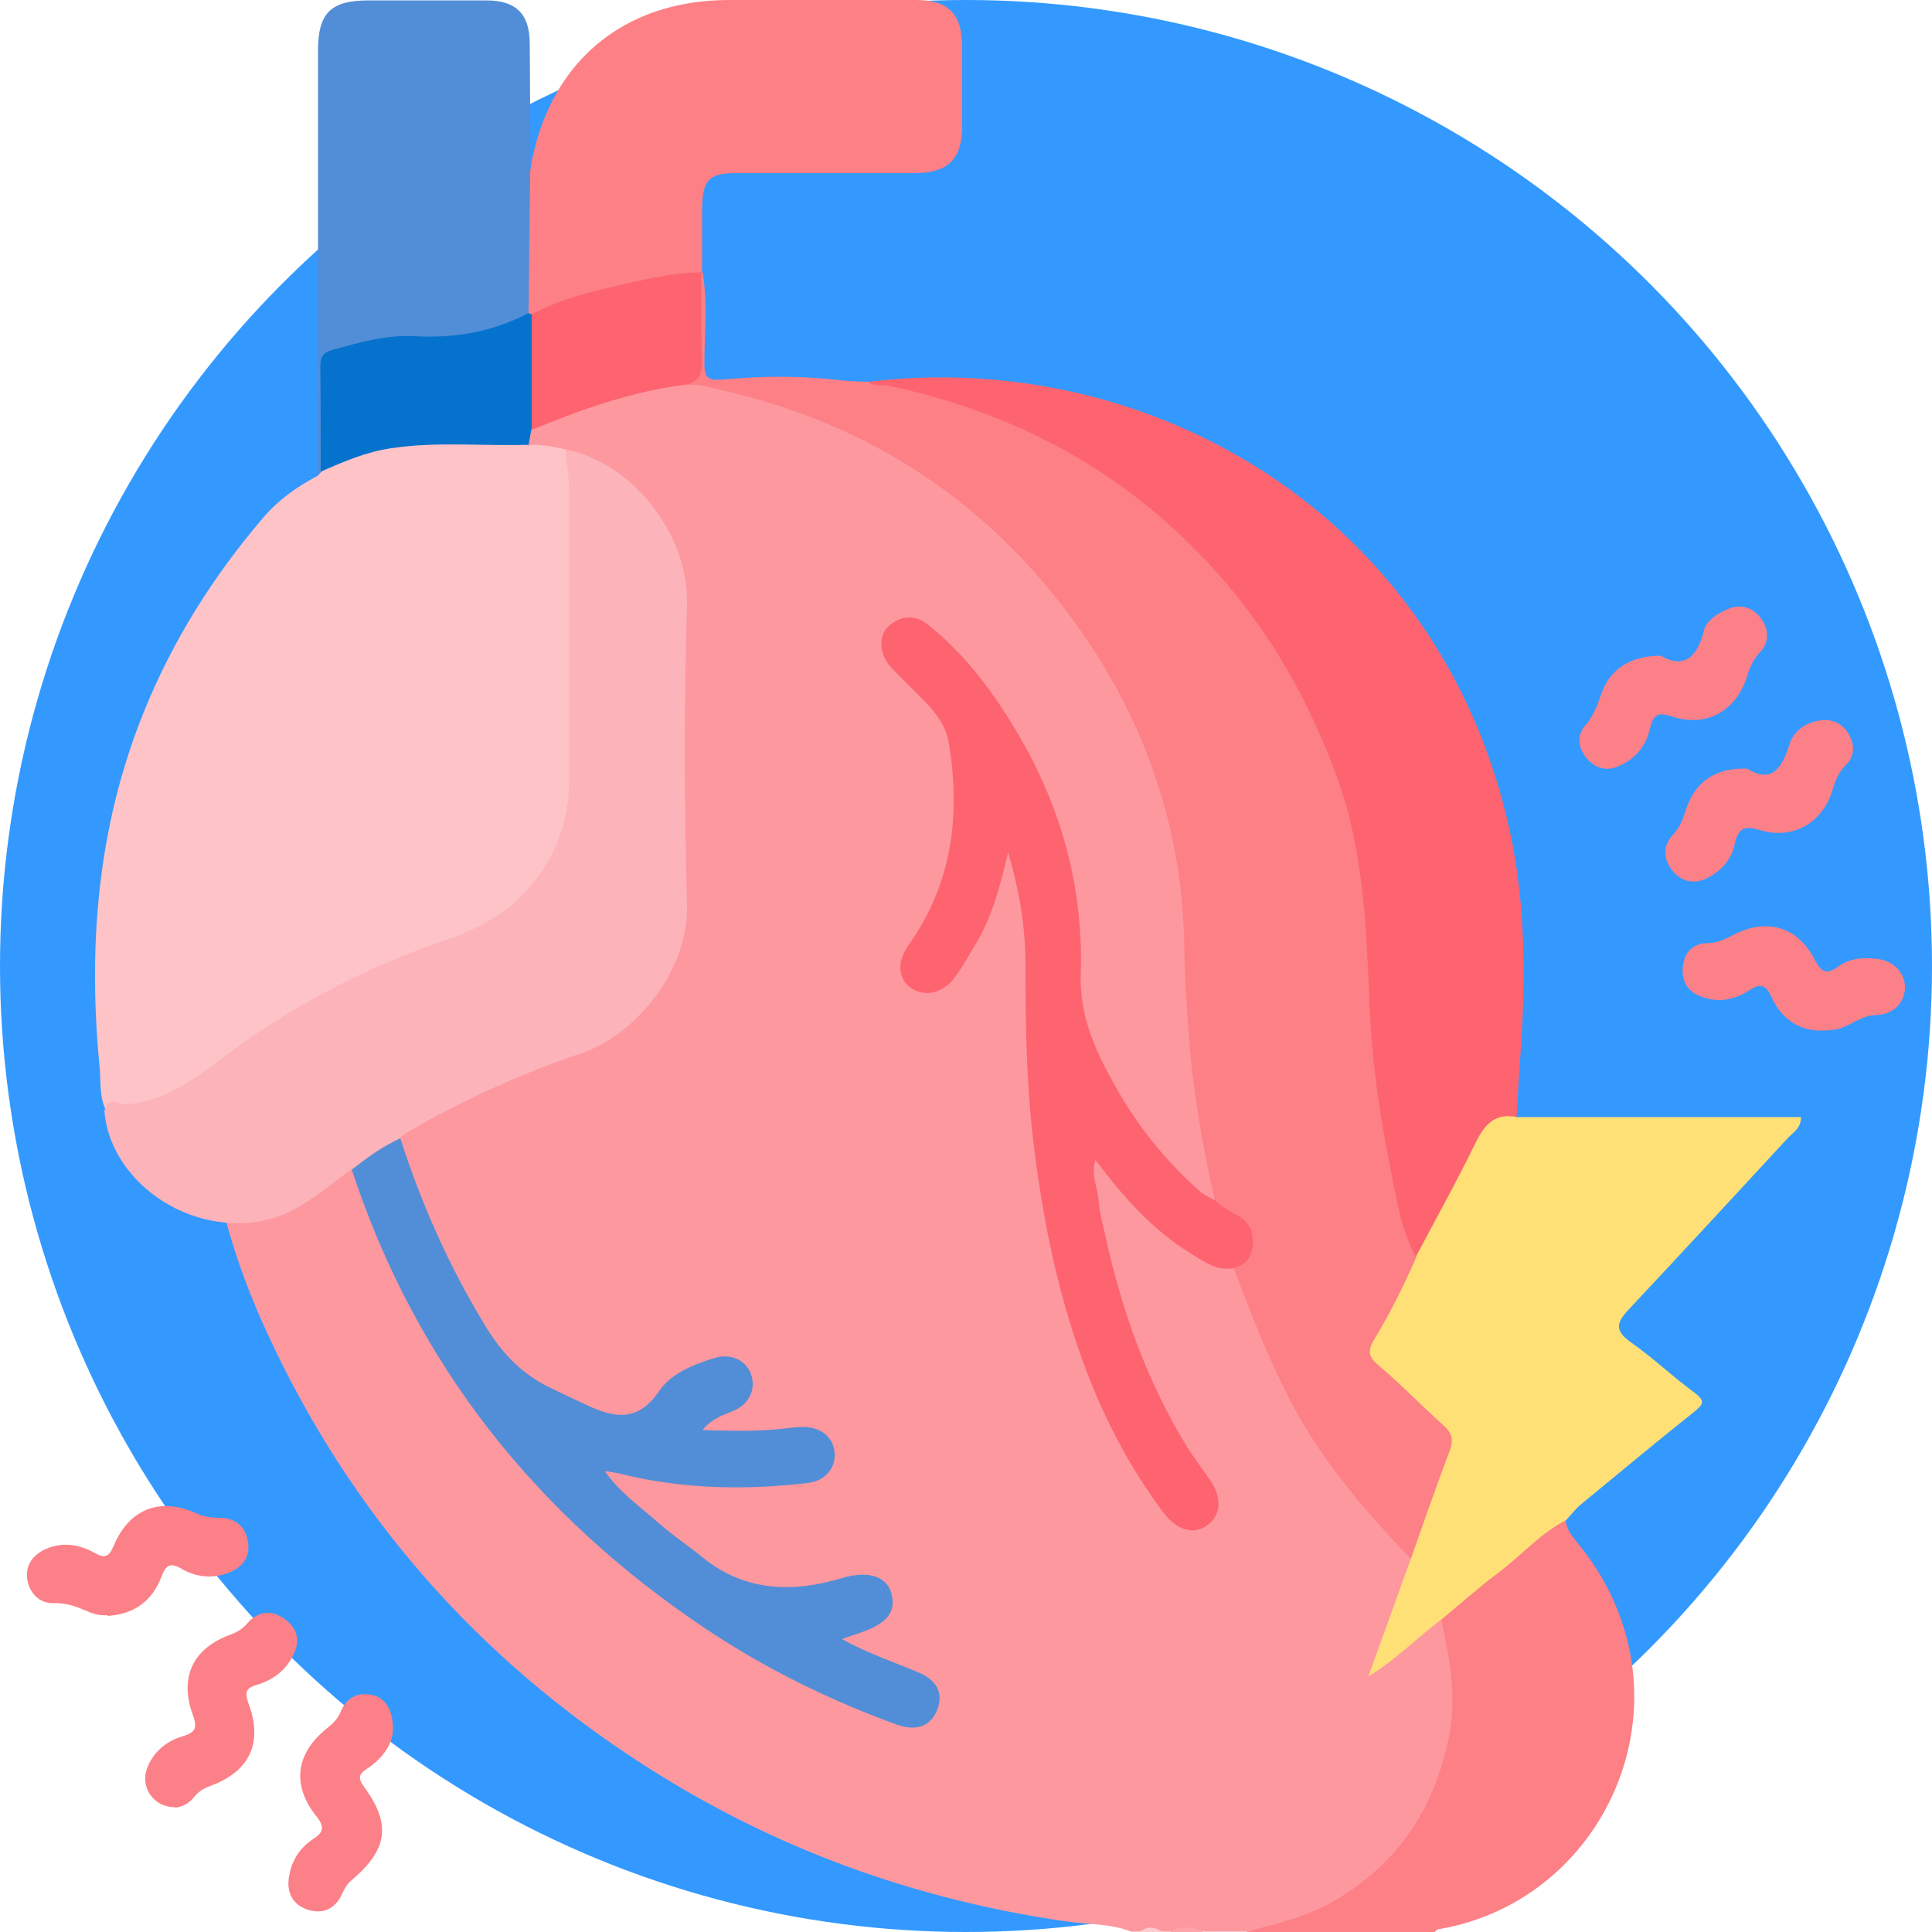 <?xml version="1.0" encoding="UTF-8"?>
<svg id="Layer_2" data-name="Layer 2" xmlns="http://www.w3.org/2000/svg" width="50" height="50" viewBox="0 0 50 50">
  <defs>
    <style>
      .cls-1 {
        fill: #fda4aa;
      }

      .cls-1, .cls-2, .cls-3, .cls-4, .cls-5, .cls-6, .cls-7, .cls-8, .cls-9, .cls-10, .cls-11, .cls-12 {
        stroke-width: 0px;
      }

      .cls-2 {
        fill: #fd989f;
      }

      .cls-3 {
        fill: #fc8086;
      }

      .cls-4 {
        fill: #0573cd;
      }

      .cls-5 {
        fill: #fec3c7;
      }

      .cls-6 {
        fill: #fee077;
      }

      .cls-7 {
        fill: #fd646f;
      }

      .cls-8 {
        fill: #fcb3b9;
      }

      .cls-9 {
        fill: #fdcace;
      }

      .cls-10 {
        fill: #fc8087;
      }

      .cls-11 {
        fill: #528ed7;
      }

      .cls-12 {
        fill: #39f;
      }
    </style>
  </defs>
  <g id="Layer_2-2" data-name="Layer 2">
    <g>
      <circle class="cls-12" cx="25" cy="25" r="25"/>
      <g>
        <path class="cls-2" d="m29.3,50c-.56-.23-1.17-.19-1.75-.28-3.91-.57-7.54-1.89-10.87-4.03-4.33-2.78-7.6-6.5-9.76-11.18-.43-.93-.79-1.88-1.06-2.87.09-.11.23-.12.35-.12.78,0,1.44-.32,2.05-.78.25-.19.47-.45.82-.5.19.08.23.26.29.43,1.21,3.62,3.34,6.64,6.14,9.19,2.25,2.05,4.83,3.58,7.69,4.62.08.03.15.05.23.07.31.05.55-.05.67-.35.13-.3.03-.54-.23-.72-.26-.17-.56-.25-.85-.37-.27-.11-.55-.2-.81-.34-.17-.08-.42-.13-.41-.36.01-.2.25-.23.41-.29.14-.06.28-.1.4-.18.25-.17.39-.39.28-.71-.11-.31-.36-.4-.66-.36-.13.02-.25.06-.38.1-.73.24-1.48.2-2.22.13-.47-.04-.89-.25-1.29-.53-.75-.52-1.44-1.12-2.13-1.7-.14-.11-.26-.24-.38-.38-.1-.12-.27-.24-.16-.41.09-.14.27-.1.41-.06.57.14,1.15.22,1.73.28,1.02.1,2.05.08,3.06-.07.35-.05.57-.25.56-.62,0-.32-.29-.57-.68-.56-.63.03-1.26.12-1.9.08-.15,0-.29,0-.44-.02-.28-.05-.32-.19-.13-.4.15-.16.36-.22.55-.31.41-.19.57-.51.41-.85-.15-.31-.47-.41-.88-.25-.63.25-1.2.6-1.61,1.14-.23.31-.5.37-.85.27-.93-.28-1.8-.66-2.57-1.26-.2-.15-.36-.32-.5-.53-1.01-1.53-1.83-3.15-2.4-4.89-.06-.2-.14-.4-.11-.62.07-.2.26-.28.43-.38,1.31-.77,2.7-1.36,4.13-1.87,1.25-.45,2.12-1.29,2.59-2.54.14-.37.18-.75.18-1.15,0-2.59-.06-5.17.02-7.76.06-1.99-1.5-3.67-3.04-3.97-.31-.08-.65-.05-.95-.2-.12-.16-.07-.31.04-.46.88-.54,1.87-.8,2.86-1.05.39-.1.79-.19,1.2-.21,1.4.16,2.73.58,4,1.16,2.88,1.31,5.15,3.33,6.8,6.01,1.14,1.85,1.83,3.87,2.13,6.02.15,1.08.06,2.17.17,3.26.13,1.41.31,2.81.59,4.19.04.19.13.38.02.57-.25.12-.4-.06-.55-.19-1.35-1.19-2.26-2.67-2.94-4.32-.12-.28-.09-.58-.09-.87.02-1.76-.21-3.47-.89-5.11-.6-1.45-1.47-2.71-2.53-3.85-.17-.18-.34-.35-.57-.46-.29-.14-.58-.15-.8.12-.2.25-.14.53.05.77.21.27.45.51.71.74.63.55.9,1.26.95,2.07.1,1.58-.14,3.08-1.06,4.42-.35.51-.35.87-.05,1.08.33.23.7.08,1.05-.41.51-.73.87-1.52,1.08-2.39.02-.08.03-.16.06-.24.05-.13.06-.32.24-.32.15,0,.16.19.2.31.25.85.37,1.72.35,2.6-.03,2.2.1,4.39.5,6.55.45,2.42,1.21,4.73,2.55,6.81.2.31.41.63.68.89.2.2.45.28.71.11.27-.18.31-.44.21-.73-.05-.14-.13-.26-.22-.38-1.67-2.32-2.46-4.96-2.9-7.74-.01-.08-.02-.16-.01-.24.01-.11.02-.25.15-.28.1-.03.18.07.24.14.25.3.5.6.76.89.56.62,1.2,1.13,1.94,1.54.19.11.41.11.6.18.21.1.26.32.33.52.85,2.41,2.03,4.62,3.87,6.44.18.18.34.39.46.62-.12.76-.47,1.44-.7,2.16-.06.19-.13.37-.23.61.5-.32.86-.7,1.28-1.01.13-.1.24-.29.45-.15.59,1.51.46,3-.16,4.46-.63,1.49-1.71,2.54-3.19,3.22-.58.27-1.18.3-1.79.4h-1.07c-.29-.08-.59-.08-.88,0h-.2c-.2-.08-.39-.08-.59,0h-.2Z"/>
        <path class="cls-3" d="m32.23,50c.76-.2,1.52-.37,2.22-.76,1.71-.97,2.7-2.44,3.06-4.36.19-1.02,0-1.99-.21-2.96.08-.34.39-.45.62-.65.64-.56,1.32-1.09,1.98-1.64.17-.14.32-.39.62-.27.03.22.15.38.29.55,3.19,3.85.89,9.27-3.59,10.02-.04,0-.07.06-.11.09h-4.88Z"/>
        <path class="cls-1" d="m30.27,50c.29-.16.59-.15.88,0h-.88Z"/>
        <path class="cls-9" d="m29.49,50c.2-.16.39-.14.59,0h-.59Z"/>
        <path class="cls-5" d="m13.69,11.52c.33-.03.64.05.96.11.21.31.23.68.23,1.03.01,2.52.05,5.04,0,7.56-.04,1.92-.98,3.33-2.79,4.03-1.98.76-3.91,1.6-5.66,2.82-.35.24-.69.49-1.02.75-.78.62-1.67.92-2.67.91-.17-.34-.13-.73-.16-1.09-.31-3.15-.06-6.24,1.14-9.21.75-1.86,1.8-3.52,3.09-5.03.39-.46.88-.81,1.42-1.09.04-.08.09-.15.16-.2.73-.43,1.53-.65,2.36-.7.81-.04,1.63-.01,2.44,0,.18,0,.36.02.51.14Z"/>
        <path class="cls-3" d="m31.44,31.06c-.3-1.32-.54-2.66-.65-4.01-.07-.84-.13-1.68-.14-2.52-.04-3.18-1.07-6.04-2.95-8.58-2.25-3.03-5.24-4.97-8.92-5.83-.33-.08-.66-.18-1-.16.26-.36.24-.78.25-1.19.01-.56-.1-1.13.09-1.68.02-.02.04-.04.06-.06.14.79.05,1.58.05,2.37,0,.4.1.45.5.42,1-.09,2.01-.1,3.01.02.24.03.49.03.73.04,2.94.26,5.43,1.55,7.65,3.42,2.85,2.41,4.55,5.51,5.2,9.18.08.46.16.93.16,1.4.02,2.92.36,5.8,1.21,8.6.04.21-.05.38-.14.56-.28.53-.5,1.1-.83,1.6-.18.27-.12.45.1.68.49.5,1.03.95,1.54,1.42.3.28.39.57.23.96-.31.75-.54,1.53-.84,2.29-.05.13-.09.28-.24.35-1.19-1.24-2.3-2.53-3.11-4.08-.58-1.11-1.03-2.27-1.47-3.44.03-.1.12-.15.18-.22.3-.37.25-.75-.14-1.04-.19-.14-.49-.19-.53-.5Z"/>
        <path class="cls-8" d="m2.73,28.72c.07-.37.37-.13.51-.14,1-.06,1.75-.62,2.5-1.19,1.78-1.34,3.72-2.36,5.82-3.07,1.22-.41,2.19-1.11,2.76-2.29.28-.58.41-1.2.41-1.83,0-2.49,0-4.97,0-7.46,0-.37-.06-.74-.1-1.11,1.66.31,3.21,2.14,3.15,4.04-.08,2.58-.07,5.17,0,7.76.04,1.7-1.34,3.36-2.74,3.83-1.57.53-3.08,1.22-4.51,2.05-.07.04-.13.1-.19.15-.36.37-.76.68-1.27.82-.41.3-.81.63-1.25.9-.6.38-1.27.53-1.99.46-1.65-.15-3.04-1.45-3.13-2.92Z"/>
        <path class="cls-7" d="m36.64,32.53c-.39-.72-.5-1.53-.66-2.32-.29-1.41-.48-2.83-.54-4.27-.08-1.97-.15-3.94-.84-5.83-.71-1.94-1.69-3.7-3.07-5.25-2.3-2.6-5.17-4.16-8.54-4.88-.17-.04-.36.05-.51-.1,7.25-.88,14.79,3.41,16.59,11.61.45,2.06.41,4.13.25,6.2-.03.4-.04.81-.07,1.22-.69.08-.92.61-1.16,1.14-.34.74-.74,1.44-1.13,2.15-.07.14-.12.31-.32.33Z"/>
        <path class="cls-6" d="m36.64,32.53c.51-.97,1.05-1.93,1.53-2.92.24-.49.5-.82,1.09-.7,2.45,0,4.89,0,7.35,0,0,.28-.19.39-.32.52-1.38,1.49-2.75,2.98-4.14,4.46-.32.34-.37.55.06.85.57.4,1.08.89,1.64,1.3.31.23.22.31-.02.51-.98.78-1.94,1.58-2.9,2.37-.15.12-.27.28-.4.42-.68.35-1.18.94-1.79,1.39-.49.37-.95.78-1.42,1.17-.61.45-1.14,1.01-1.91,1.49.4-1.11.76-2.09,1.11-3.07.33-.93.65-1.86,1-2.78.1-.27.06-.45-.15-.64-.58-.52-1.12-1.08-1.71-1.58-.29-.24-.24-.43-.08-.68.41-.68.76-1.39,1.08-2.12Z"/>
        <path class="cls-3" d="m13.72,4.41C14.16,1.66,16.09,0,18.87,0c1.61,0,3.22,0,4.83,0,.85,0,1.2.36,1.2,1.22,0,.68,0,1.37,0,2.05,0,.85-.37,1.21-1.23,1.21-1.53,0-3.06,0-4.59,0-.74,0-.9.17-.91.93,0,.54,0,1.07,0,1.61,0,0-.03.03-.03.03-.16.14-.36.15-.54.18-1.16.15-2.28.43-3.38.82-.17.06-.33.13-.52.09-.05-.03-.09-.07-.12-.13-.13-1.09-.06-2.19-.04-3.29,0-.13.04-.26.18-.32Z"/>
        <path class="cls-11" d="m13.72,4.41c-.01,1.23-.03,2.47-.04,3.7-.55.52-1.22.72-1.95.72-.84,0-1.69,0-2.51.21-.75.18-.77.19-.77.97,0,.54,0,1.07,0,1.61,0,.21.01.43-.14.6-.03.03-.05.05-.08.08,0-1.2,0-2.41,0-3.61,0-2.46,0-4.91,0-7.37,0-.99.33-1.31,1.32-1.31,1.01,0,2.02,0,3.03,0,.78,0,1.13.35,1.13,1.13.01,1.09.01,2.18.02,3.27Z"/>
        <path class="cls-10" d="m2.78,41.8c-.2.02-.39-.04-.57-.12-.27-.12-.52-.2-.83-.19-.36,0-.6-.24-.67-.59-.06-.34.09-.6.39-.77.46-.24.92-.18,1.35.06.27.15.37.1.49-.18.4-.96,1.2-1.27,2.13-.85.2.09.39.12.61.12.41,0,.68.23.74.63.06.41-.17.68-.55.81-.41.14-.81.09-1.17-.12-.29-.17-.41-.1-.52.2-.24.64-.72.98-1.4,1.02Z"/>
        <path class="cls-10" d="m47.05,26.67c-.47-.02-.94-.28-1.2-.86-.14-.3-.27-.39-.58-.18-.38.25-.81.33-1.25.16-.35-.13-.5-.4-.47-.76.03-.37.25-.61.62-.62.26,0,.47-.1.68-.21.85-.45,1.66-.23,2.1.61.17.32.29.45.63.2.3-.22.67-.24,1.03-.19.42.06.7.38.69.75-.01.38-.3.68-.73.7-.21,0-.37.07-.55.16-.41.22-.5.24-.98.24Z"/>
        <path class="cls-10" d="m45.23,19.9c.62.38.88,0,1.09-.66.11-.33.43-.56.82-.6.33-.03.57.11.72.39.15.28.13.56-.09.77-.2.2-.28.42-.35.67-.27.84-1.03,1.27-1.88,1.01-.43-.13-.56-.02-.65.38-.08.38-.34.67-.68.85-.34.18-.67.13-.92-.17-.25-.3-.26-.65,0-.93.19-.2.27-.43.35-.68.24-.7.74-1.06,1.58-1.04Z"/>
        <path class="cls-10" d="m42.98,16.97c.6.35.95.04,1.12-.66.06-.23.29-.39.51-.5.34-.18.68-.15.93.15.24.29.27.65,0,.93-.18.19-.26.4-.33.63-.29.89-1.06,1.32-1.95,1.02-.38-.13-.48-.02-.56.32-.1.45-.38.78-.81.97-.33.14-.61.05-.83-.21-.22-.26-.26-.59-.03-.85.21-.24.31-.52.41-.81.22-.63.74-.99,1.53-.99Z"/>
        <path class="cls-10" d="m4.52,46.77c-.54,0-.89-.51-.72-.99.16-.44.5-.72.94-.85.29-.09.38-.19.26-.52-.37-.99-.02-1.74.95-2.1.19-.07.34-.16.47-.32.26-.29.6-.33.92-.11.33.23.45.54.26.93-.19.41-.52.66-.94.79-.28.08-.34.18-.23.48.38,1.02.04,1.75-.96,2.13-.17.06-.32.14-.44.29-.13.17-.32.27-.51.28Z"/>
        <path class="cls-10" d="m10.17,44.78c-.02.38-.28.74-.68,1-.22.15-.22.25-.07.46.71.97.62,1.62-.32,2.42-.15.12-.21.28-.29.44-.2.35-.52.44-.88.31-.34-.12-.5-.41-.46-.77.05-.44.26-.8.64-1.05.25-.16.3-.3.09-.57-.66-.81-.55-1.64.26-2.29.15-.12.28-.24.36-.44.15-.36.45-.51.83-.42.33.08.53.4.52.9Z"/>
        <path class="cls-7" d="m31.44,31.06c.17.17.38.28.59.4.3.16.41.41.39.75-.02.34-.19.53-.5.61-.45.08-.77-.18-1.12-.39-.98-.61-1.73-1.45-2.45-2.41-.12.39.05.7.08,1.02.02.34.12.67.19,1,.42,1.91,1.08,3.74,2.11,5.42.19.3.41.58.61.88.29.43.25.89-.09,1.13-.35.26-.78.14-1.13-.31-.9-1.2-1.59-2.53-2.1-3.94-.69-1.9-1.07-3.86-1.3-5.87-.16-1.46-.18-2.91-.18-4.37,0-.96-.15-1.9-.45-2.92-.2.84-.39,1.59-.78,2.27-.19.32-.37.65-.59.95-.3.42-.78.54-1.14.29-.34-.23-.38-.68-.06-1.12,1.12-1.58,1.34-3.34,1.04-5.2-.07-.44-.31-.77-.61-1.08-.29-.3-.6-.59-.89-.9-.3-.32-.34-.81-.07-1.06.31-.28.68-.32,1.02-.05.98.78,1.71,1.77,2.34,2.84,1.12,1.9,1.69,3.98,1.62,6.18-.04,1.13.39,2.04.91,2.96.57,1.01,1.29,1.91,2.16,2.68.11.1.25.16.37.23Z"/>
        <path class="cls-11" d="m9.09,30.28c.4-.31.8-.61,1.27-.82.55,1.71,1.27,3.33,2.21,4.87.4.66.9,1.19,1.58,1.54.3.15.61.29.92.44.73.35,1.39.57,1.99-.31.31-.46.89-.69,1.45-.86.4-.12.79.06.92.41.14.37-.02.76-.4.94-.28.13-.58.19-.85.52.72.02,1.37.04,2.03-.03.19-.02.39-.05.58-.05.46,0,.78.27.81.67.03.4-.25.73-.7.78-1.64.19-3.27.16-4.89-.25-.09-.02-.19-.03-.36-.06.41.58.93.93,1.39,1.34.36.32.77.59,1.15.9,1.1.89,2.35.91,3.6.53.74-.22,1.16,0,1.27.37.15.49-.09.81-.81,1.05-.14.05-.27.09-.46.16.65.36,1.31.58,1.95.85.5.2.67.53.53.94-.16.46-.54.61-1.07.42-1.73-.63-3.38-1.44-4.91-2.46-4.39-2.93-7.52-6.84-9.18-11.88Z"/>
        <path class="cls-4" d="m8.3,12.21c0-.91,0-1.82-.01-2.73,0-.25.07-.36.33-.43.69-.19,1.38-.39,2.1-.35,1.05.06,2.03-.11,2.96-.6.02.02.05.03.07.03.01.01.03.02.03.03.21.99.26,1.97-.03,2.96-.02.13-.05.26-.07.39-1.18.04-2.37-.09-3.55.09-.65.09-1.24.35-1.84.61Z"/>
        <path class="cls-7" d="m13.76,11.13c0-1,0-1.99,0-2.99.77-.42,1.61-.61,2.45-.8.64-.14,1.28-.29,1.94-.29,0,.76-.01,1.52.02,2.27.01.33-.07.54-.39.63-1.4.17-2.72.64-4.01,1.17Z"/>
      </g>
    </g>
  </g>
</svg>